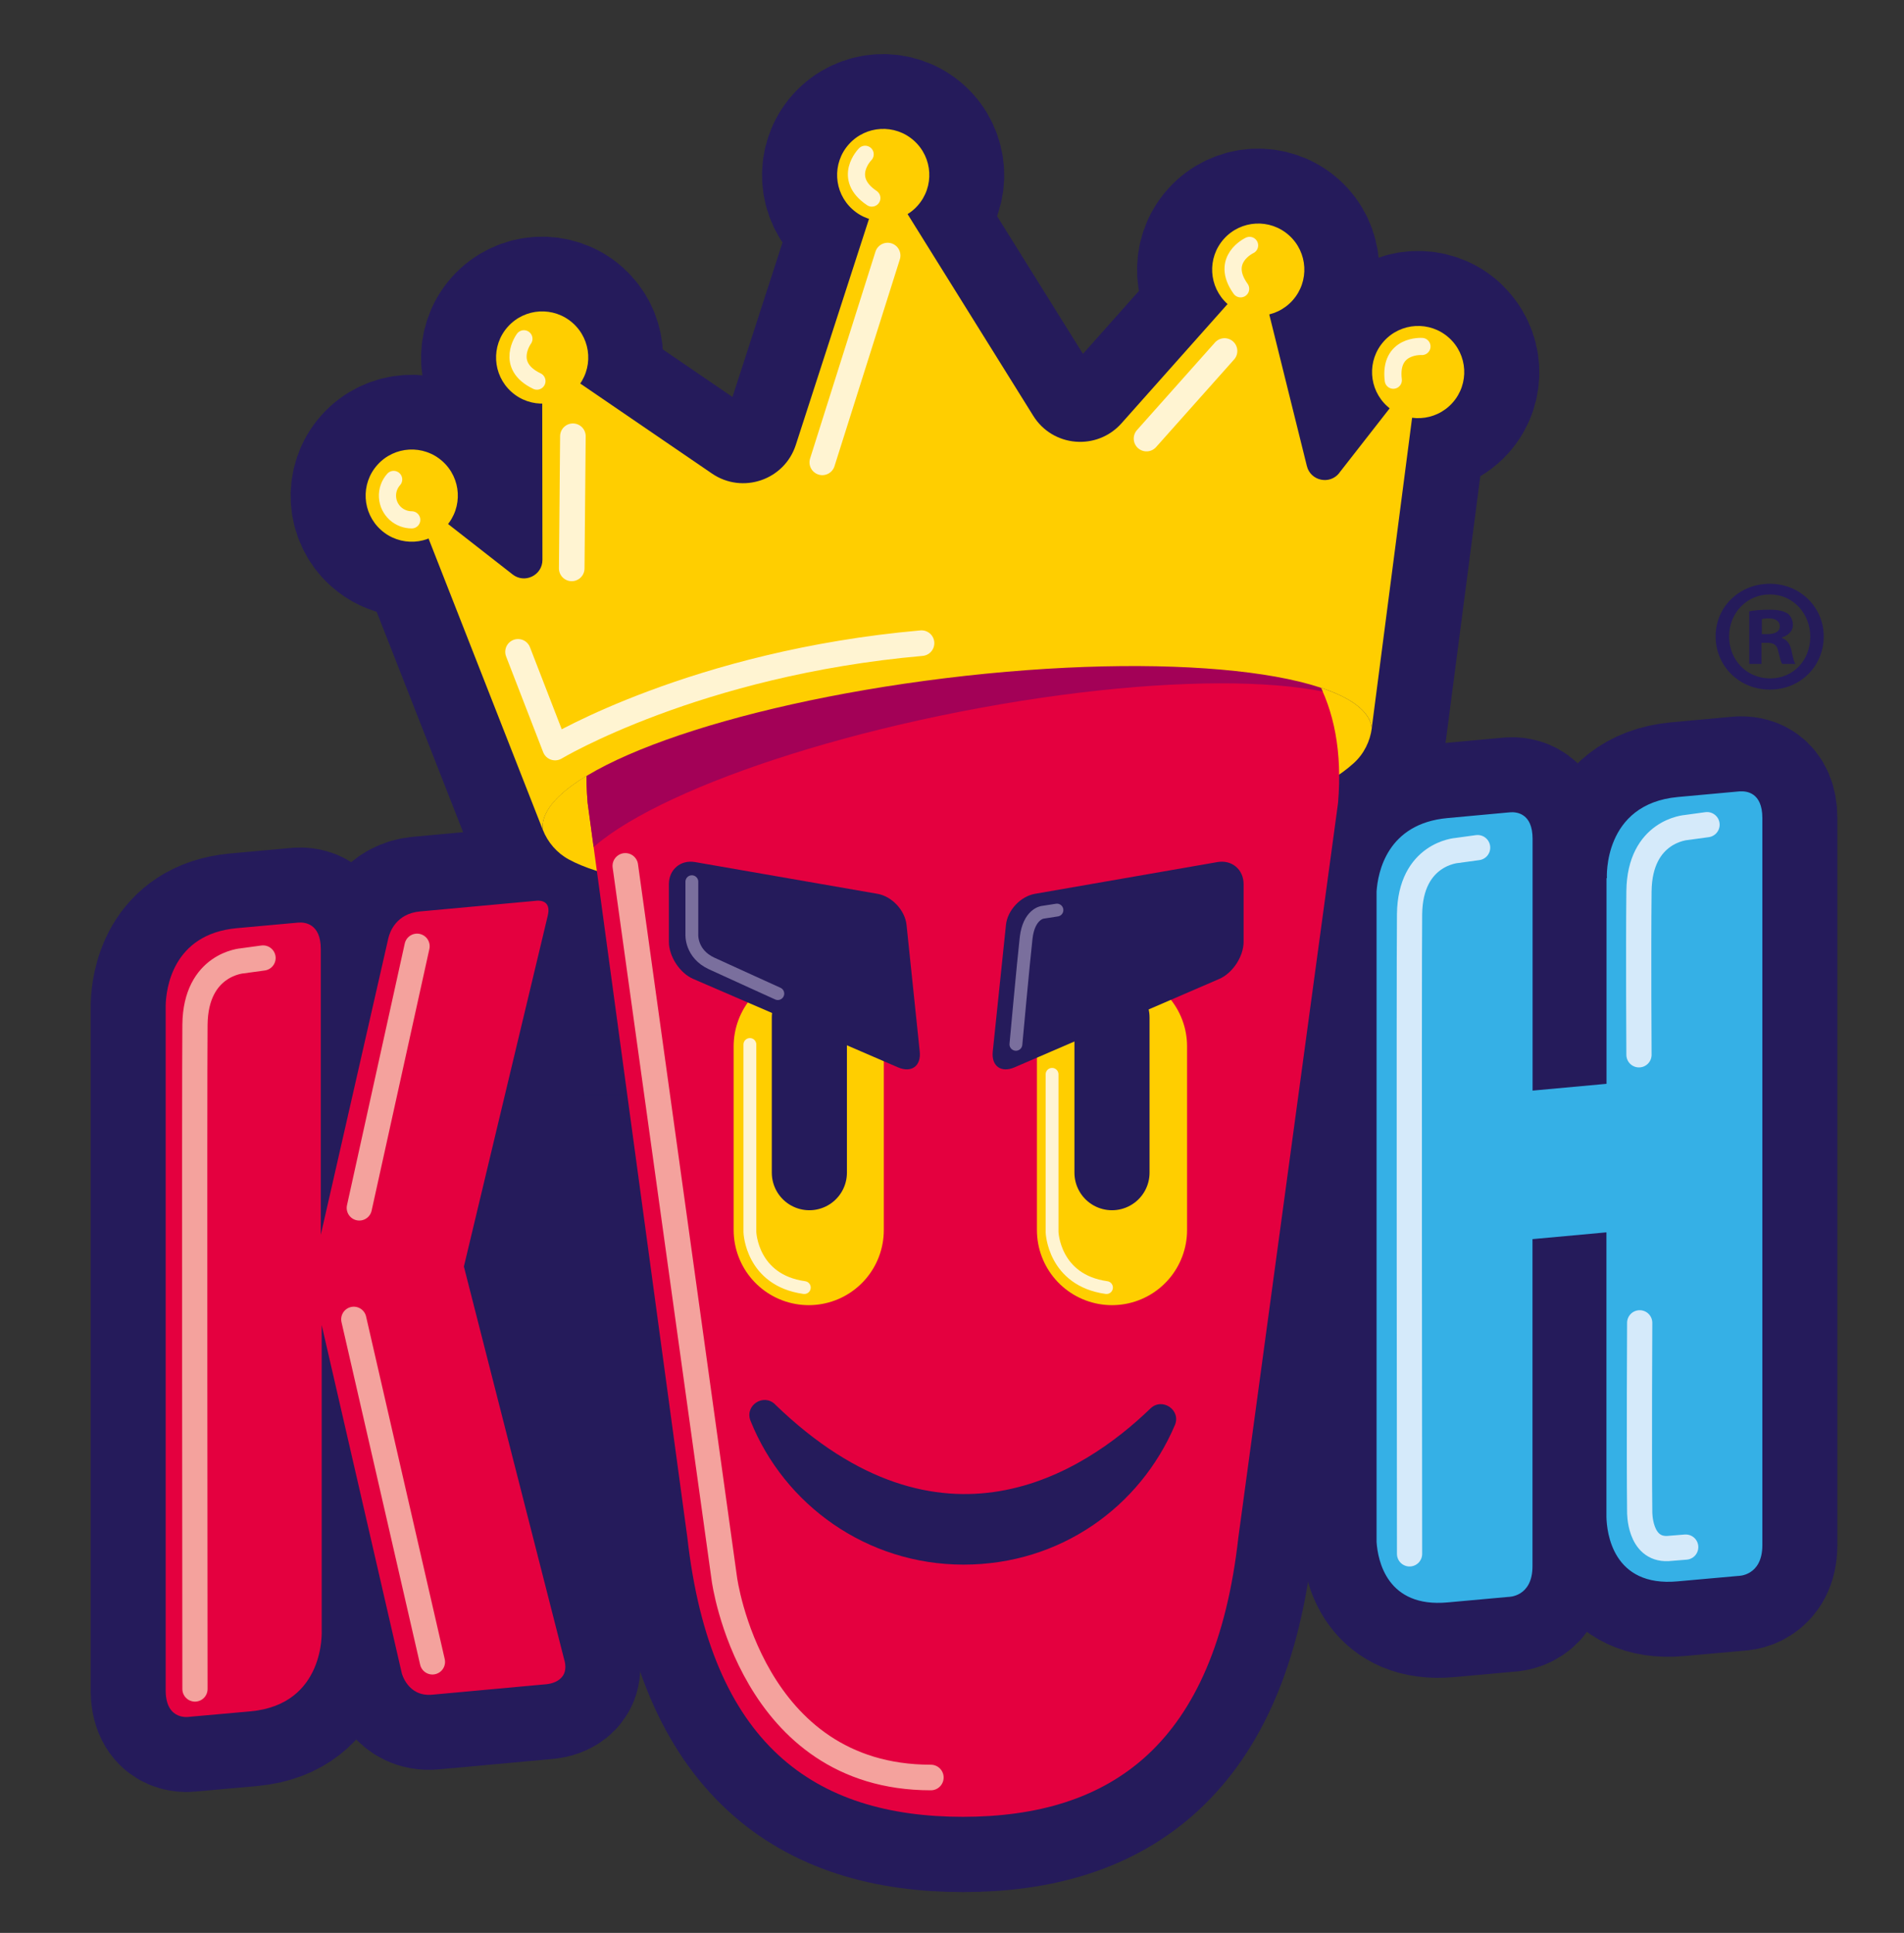 <?xml version="1.0" encoding="UTF-8"?>
<svg id="Livello_1" xmlns="http://www.w3.org/2000/svg" xmlns:xlink="http://www.w3.org/1999/xlink" version="1.1" viewBox="0 0 210.64 213.83">
  <rect x="0" y="0" width="210.64" height="213.83" fill="#333333" stroke="none"/>
  <!-- Generator: Adobe Illustrator 29.5.1, SVG Export Plug-In . SVG Version: 2.1.0 Build 141)  -->
  <defs>
    <style>
      .st0, .st1, .st2, .st3, .st4, .st5, .st6, .st7, .st8, .st9, .st10, .st11 {
        fill: none;
      }

      .st1 {
        stroke: #ffce00;
        stroke-width: 16.61px;
      }

      .st1, .st2, .st4, .st5, .st6, .st7, .st8, .st9, .st10 {
        stroke-linecap: round;
      }

      .st1, .st2, .st4, .st5, .st7, .st8, .st9 {
        stroke-miterlimit: 10;
      }

      .st2 {
        stroke: #d5eafa;
      }

      .st2, .st8 {
        stroke-width: 2.79px;
      }

      .st12 {
        fill: #ffce00;
      }

      .st3, .st6, .st10, .st11 {
        stroke-linejoin: round;
      }

      .st3, .st9 {
        stroke: #251b5b;
      }

      .st3, .st11 {
        stroke-width: 16.59px;
      }

      .st4, .st5 {
        stroke-width: 1.42px;
      }

      .st4, .st6, .st10 {
        stroke: #fff4d2;
      }

      .st13 {
        fill: #a30157;
      }

      .st14 {
        fill: #251b5b;
      }

      .st5 {
        stroke: #7a6f9d;
      }

      .st6 {
        stroke-width: 1.9px;
      }

      .st7, .st8 {
        stroke: #f4a29d;
      }

      .st7, .st10 {
        stroke-width: 2.83px;
      }

      .st9 {
        stroke-width: 8.31px;
      }

      .st15 {
        fill: #e4003f;
      }

      .st16 {
        fill: #35b0e6;
      }

      .st11 {
        stroke: #31006f;
      }

      .st17 {
        clip-path: url(#clippath);
      }
    </style>
    <clipPath id="clippath">
      <path class="st0" d="M106.49,200.99h.06-.06M65.01,88.82l11.03,81.26c2.57,22.92,14.03,30.9,30.48,30.91,16.44,0,27.91-7.99,30.48-30.91l11.03-81.26c1.92-22.61-18.58-27.54-41.51-27.55-22.93,0-43.43,4.94-41.51,27.55M106.49,61.27h.06-.06Z"/>
    </clipPath>
  </defs>
  <path class="st14" d="M201.76,70.4c0,3.3-2.59,5.89-5.96,5.89s-6-2.59-6-5.89,2.66-5.82,6-5.82,5.96,2.59,5.96,5.82ZM191.29,70.4c0,2.59,1.92,4.65,4.54,4.65s4.44-2.06,4.44-4.61-1.88-4.68-4.47-4.68-4.51,2.09-4.51,4.65ZM194.87,73.45h-1.35v-5.82c.53-.11,1.28-.18,2.24-.18,1.1,0,1.6.18,2.02.43.32.25.57.71.57,1.28,0,.64-.5,1.14-1.21,1.35v.07c.57.21.89.64,1.06,1.42.18.89.28,1.24.43,1.45h-1.45c-.18-.21-.28-.75-.46-1.42-.11-.64-.46-.92-1.21-.92h-.64v2.34ZM194.91,70.15h.64c.75,0,1.35-.25,1.35-.85,0-.53-.39-.89-1.24-.89-.35,0-.6.04-.75.07v1.67Z"/>
  <g>
    <g>
      <path class="st14" d="M106.55,200.99s-.02,0-.03,0-.02,0-.03,0h.06Z"/>
      <path class="st11" d="M106.55,200.99s-.02,0-.03,0-.02,0-.03,0h.06Z"/>
      <path class="st14" d="M160.29,37.36c-2.1-1.88-5.32-1.7-7.2.4-1.88,2.1-1.7,5.32.4,7.2.09.08.18.15.27.22l-5.59,7.15c-1.05,1.34-3.18.89-3.59-.76l-4.16-16.78c.96-.24,1.86-.75,2.57-1.55,1.88-2.1,1.7-5.32-.4-7.2-2.1-1.88-5.32-1.7-7.2.4-1.88,2.1-1.7,5.32.4,7.2,0,0,0,0,.01.01l-11.73,13.19c-2.72,3.05-7.6,2.64-9.76-.83l-13.91-22.31c.4-.25.77-.55,1.1-.92,1.88-2.1,1.7-5.32-.4-7.2-2.1-1.88-5.32-1.7-7.2.4-1.88,2.1-1.7,5.32.4,7.2.55.49,1.17.84,1.83,1.05l-8.1,25.01c-1.26,3.89-5.9,5.47-9.27,3.17l-14.58-9.96c1.42-2.08,1.12-4.94-.8-6.67-2.1-1.88-5.32-1.7-7.2.4-1.88,2.1-1.7,5.32.4,7.2.98.87,2.19,1.3,3.41,1.3l.02,17.29c0,1.7-1.96,2.66-3.3,1.61l-7.15-5.59c1.64-2.1,1.4-5.13-.61-6.93-2.1-1.88-5.32-1.7-7.2.4-1.88,2.1-1.7,5.32.4,7.2,1.48,1.33,3.53,1.62,5.26.94l12.64,32.22h0s0,0,0,0l.02.05c.49,1.26,1.36,2.35,2.52,3.04.92.54,2.08,1.03,3.45,1.47l10.01,73.73c2.57,22.92,14.03,30.9,30.48,30.91,16.45,0,27.91-7.99,30.48-30.91l11.03-81.26c.09-1.09.13-2.13.12-3.14.74-.51,1.38-1.03,1.9-1.54.96-.95,1.53-2.22,1.71-3.56v-.05s0,0,0,0l4.47-34.32c1.61.21,3.29-.35,4.46-1.65,1.88-2.1,1.7-5.32-.4-7.2"/>
      <path class="st3" d="M160.29,37.36c-2.1-1.88-5.32-1.7-7.2.4-1.88,2.1-1.7,5.32.4,7.2.09.08.18.15.27.22l-5.59,7.15c-1.05,1.34-3.18.89-3.59-.76l-4.16-16.78c.96-.24,1.86-.75,2.57-1.55,1.88-2.1,1.7-5.32-.4-7.2-2.1-1.88-5.32-1.7-7.2.4-1.88,2.1-1.7,5.32.4,7.2,0,0,0,0,.01.01l-11.73,13.19c-2.72,3.05-7.6,2.64-9.76-.83l-13.91-22.31c.4-.25.77-.55,1.1-.92,1.88-2.1,1.7-5.32-.4-7.2-2.1-1.88-5.32-1.7-7.2.4-1.88,2.1-1.7,5.32.4,7.2.55.49,1.17.84,1.83,1.05l-8.1,25.01c-1.26,3.89-5.9,5.47-9.27,3.17l-14.58-9.96c1.42-2.08,1.12-4.94-.8-6.67-2.1-1.88-5.32-1.7-7.2.4-1.88,2.1-1.7,5.32.4,7.2.98.87,2.19,1.3,3.41,1.3l.02,17.29c0,1.7-1.96,2.66-3.3,1.61l-7.15-5.59c1.64-2.1,1.4-5.13-.61-6.93-2.1-1.88-5.32-1.7-7.2.4-1.88,2.1-1.7,5.32.4,7.2,1.48,1.33,3.53,1.62,5.26.94l12.64,32.22h0s0,0,0,0l.02.05c.49,1.26,1.36,2.35,2.52,3.04.92.54,2.08,1.03,3.45,1.47l10.01,73.73c2.57,22.92,14.03,30.9,30.48,30.91,16.45,0,27.91-7.99,30.48-30.91l11.03-81.26c.09-1.09.13-2.13.12-3.14.74-.51,1.38-1.03,1.9-1.54.96-.95,1.53-2.22,1.71-3.56v-.05s0,0,0,0l4.47-34.32c1.61.21,3.29-.35,4.46-1.65,1.88-2.1,1.7-5.32-.4-7.2Z"/>
      <path class="st14" d="M192.55,87.54l-.25.02-6.66.61c-8.34.76-7.87,8.98-7.87,8.98h-.04v22.75l-8.18.75v-27.86c0-2.83-1.78-2.97-2.43-2.93l-.25.02-6.73.62c-6.69.61-7.71,6.01-7.85,8.13v71.95c.14,2.09,1.17,7.3,7.85,6.69h0s6.73-.61,6.73-.61h0s2.67.04,2.67-3.4v-36.18l8.18-.75v31.07h0s0,.03,0,.04v.38c.04,1.67.66,7.78,7.87,7.12h0s6.7-.6,6.7-.6h0s2.68.04,2.68-3.41h0v-80.44h0c0-2.84-1.78-2.98-2.43-2.94"/>
      <path class="st3" d="M192.55,87.54l-.25.02-6.66.61c-8.34.76-7.87,8.98-7.87,8.98h-.04v22.75l-8.18.75v-27.86c0-2.83-1.78-2.97-2.43-2.93l-.25.02-6.73.62c-6.69.61-7.71,6.01-7.85,8.13v71.95c.14,2.09,1.17,7.3,7.85,6.69h0s6.73-.61,6.73-.61h0s2.67.04,2.67-3.4v-36.18l8.18-.75v31.07h0s0,.03,0,.04v.38c.04,1.67.66,7.78,7.87,7.12h0s6.7-.6,6.7-.6h0s2.68.04,2.68-3.41h0v-80.44h0c0-2.84-1.78-2.98-2.43-2.94Z"/>
      <path class="st2" d="M192.38,90.98l-2.26.31s-5.2.33-5.27,7.07c-.07,6.74,0,18.08,0,18.08"/>
      <rect class="st14" x="54.88" y="121.15" width="26.41" height="56.17"/>
      <path class="st14" d="M62.44,183.68l-11.12-43.57,9.28-38.82c.39-1.62-.79-1.68-1.22-1.65l-.17.02-12.74,1.17c-2.65.24-3.35,2.3-3.5,2.93l-7.48,32.84v-31.6c0-2.84-1.78-2.98-2.43-2.94l-.25.02-6.61.6c-7.17.66-7.83,6.82-7.87,8.53v75.88c.05,3.35,2.67,2.83,2.67,2.83h0s6.72-.6,6.72-.6c8.33-.77,7.87-8.98,7.87-8.98h0v-33.75l8.86,38.51h0s.65,2.62,3.35,2.38l12.64-1.16s2.64-.15,2.01-2.63"/>
      <path class="st3" d="M62.44,183.68l-11.12-43.57,9.28-38.82c.39-1.62-.79-1.68-1.22-1.65l-.17.02-12.74,1.17c-2.65.24-3.35,2.3-3.5,2.93l-7.48,32.84v-31.6c0-2.84-1.78-2.98-2.43-2.94l-.25.02-6.61.6c-7.17.66-7.83,6.82-7.87,8.53v75.88c.05,3.35,2.67,2.83,2.67,2.83h0s6.72-.6,6.72-.6c8.33-.77,7.87-8.98,7.87-8.98h0v-33.75l8.86,38.51h0s.65,2.62,3.35,2.38l12.64-1.16s2.64-.15,2.01-2.63Z"/>
      <path class="st12" d="M151.76,80.53h0c-.75-6.15-21.9-8.61-47.22-5.5-25.33,3.11-45.25,10.61-44.49,16.76,0,0,0,0,0,0,.55,1.4,1.56,2.57,2.88,3.29,6.69,3.63,24.19,4.69,44.35,2.21,20.16-2.48,36.89-7.73,42.5-12.88,1.11-1.01,1.8-2.4,1.99-3.89"/>
      <path class="st15" d="M106.55,200.99c-16.46,0-27.93-7.98-30.51-30.91l-11.03-81.26c-1.92-22.62,18.6-27.55,41.54-27.55h-.06c22.94,0,43.46,4.93,41.54,27.55l-11.03,81.26c-2.57,22.93-14.05,30.91-30.51,30.91h.06Z"/>
    </g>
    <g class="st17">
      <path class="st13" d="M148.06,52.96c-.95,1.41-3.11,1.11-3.63-.51l-6.92-21.29-13.87,18.04c-2.49,3.24-7.39,3.17-9.8-.13l-18.46-25.38-7.51,30.48c-.98,3.97-5.49,5.88-9.02,3.82l-19.65-11.46,1.63,22.33c.12,1.7-1.76,2.79-3.17,1.84l-11.76-7.9,17.1,35.84h0c-.06-.28-.07-.57-.03-.87.66-6.03,19.34-14.35,43.21-19.03,24.37-4.78,45.17-4.01,47.36,1.64.06.15.11.31.14.48l2.3-39.64-7.9,11.76Z"/>
    </g>
    <g>
      <path class="st12" d="M148.17,52.32c-1.05,1.34-3.18.89-3.59-.76l-5.39-21.73-15.12,17c-2.72,3.05-7.6,2.64-9.76-.83l-16.6-26.64-9.67,29.86c-1.26,3.89-5.9,5.47-9.27,3.17l-18.79-12.84.03,22.39c0,1.7-1.96,2.66-3.3,1.61l-11.16-8.72,14.5,36.97h0c-.04-.29-.03-.58.03-.87,1.09-5.97,20.32-12.93,44.46-15.9,24.65-3.03,45.34-.77,47.12,5.02.05.16.08.32.1.48l5.12-39.38-8.72,11.17Z"/>
      <path class="st12" d="M48.95,51.03c-2.1-1.88-5.32-1.7-7.2.4-1.88,2.1-1.7,5.32.4,7.2,2.1,1.88,5.32,1.7,7.2-.4,1.88-2.1,1.7-5.32-.4-7.2"/>
      <path class="st12" d="M63.38,35.75c-2.1-1.88-5.32-1.7-7.2.4-1.88,2.1-1.7,5.32.4,7.2,2.1,1.88,5.32,1.7,7.2-.4,1.88-2.1,1.7-5.32-.4-7.2"/>
      <path class="st12" d="M101.11,15.56c-2.1-1.88-5.32-1.7-7.2.4-1.88,2.1-1.7,5.32.4,7.2,2.1,1.88,5.32,1.7,7.2-.4,1.88-2.1,1.7-5.32-.4-7.2"/>
      <path class="st12" d="M142.6,26.03c-2.1-1.88-5.32-1.7-7.2.4-1.88,2.1-1.7,5.32.4,7.2,2.1,1.88,5.32,1.7,7.2-.4,1.88-2.1,1.7-5.32-.4-7.2"/>
      <path class="st12" d="M160.29,37.36c-2.1-1.88-5.32-1.7-7.2.4-1.88,2.1-1.7,5.32.4,7.2,2.1,1.88,5.32,1.7,7.2-.4,1.88-2.1,1.7-5.32-.4-7.2"/>
      <line class="st1" x1="123.02" y1="115.75" x2="123.02" y2="136.08"/>
      <line class="st1" x1="89.47" y1="115.75" x2="89.47" y2="136.08"/>
      <line class="st9" x1="123.02" y1="112.57" x2="123.02" y2="129.73"/>
      <line class="st9" x1="89.54" y1="112.57" x2="89.54" y2="129.73"/>
      <path class="st14" d="M101.75,116.32c.17,1.61-.91,2.4-2.4,1.76l-22.65-9.78c-1.49-.64-2.7-2.49-2.7-4.11v-6.38c0-1.62,1.3-2.72,2.9-2.44l20.18,3.51c1.59.28,3.04,1.82,3.21,3.43l1.46,14.01Z"/>
      <path class="st14" d="M109.83,116.32c-.17,1.61.91,2.4,2.4,1.76l22.65-9.78c1.49-.64,2.7-2.49,2.7-4.11v-6.38c0-1.62-1.3-2.72-2.9-2.44l-20.18,3.51c-1.6.28-3.04,1.82-3.21,3.43l-1.46,14.01Z"/>
      <path class="st14" d="M85.75,155.36c-1.3-1.26-3.39.13-2.72,1.82,3.74,9.32,12.88,15.91,23.57,15.91s19.52-6.37,23.38-15.44c.7-1.66-1.4-3.09-2.7-1.84-7.41,7.16-23.14,17.36-41.53-.44"/>
      <path class="st7" d="M69.18,95.79l10.96,78.91s2.93,21.94,22.84,21.94"/>
      <path class="st5" d="M76.54,97.54v5.82s-.15,2.15,2.2,3.23c2.35,1.08,7.31,3.33,7.31,3.33"/>
      <path class="st4" d="M82.96,115.55v20.75s.16,5.32,6.02,6.14"/>
      <path class="st4" d="M116.39,118.85v17.45s.17,5.32,6.02,6.14"/>
      <path class="st5" d="M116.93,100.68l-1.61.25s-1.5.2-1.8,2.85c-.3,2.65-1.13,11.75-1.13,11.75"/>
      <line class="st10" x1="63.38" y1="48.26" x2="63.25" y2="62.88"/>
      <path class="st6" d="M45.55,57.51h0c-.66,0-1.29-.24-1.79-.68-.53-.48-.85-1.13-.89-1.85-.04-.71.2-1.4.68-1.94"/>
      <path class="st6" d="M57.96,37.48s-2.18,2.95,1.44,4.68"/>
      <path class="st6" d="M95.71,17.07s-2.59,2.6.74,4.84"/>
      <path class="st6" d="M138.24,27.15s-3.33,1.54-.99,4.8"/>
      <path class="st6" d="M157.31,38.33s-3.66-.25-3.17,3.73"/>
      <path class="st10" d="M57.31,72.11l4.1,10.59s15.59-9.35,40.54-11.55"/>
      <line class="st10" x1="98.2" y1="28.27" x2="90.97" y2="51.15"/>
      <line class="st10" x1="135.47" y1="38.83" x2="126.84" y2="48.52"/>
      <path class="st16" d="M192.55,87.54l-.25.02-6.66.61c-8.34.76-7.87,8.98-7.87,8.98h-.04v22.75l-8.18.75v-27.86c0-2.83-1.78-2.97-2.43-2.93l-.25.02-6.73.62c-6.69.61-7.71,6.01-7.85,8.13v71.95c.14,2.09,1.17,7.3,7.85,6.69h0s6.73-.61,6.73-.61h0s2.67.04,2.67-3.4v-36.18l8.18-.75v31.07h0s0,.03,0,.04v.38c.04,1.67.66,7.78,7.87,7.12h0s6.7-.6,6.7-.6h0s2.68.04,2.68-3.41h0v-80.44h0c0-2.84-1.78-2.98-2.43-2.94"/>
      <path class="st2" d="M163.47,93.77l-2.26.31s-5.2.33-5.27,7.07c-.07,6.74,0,70.75,0,70.75"/>
      <path class="st2" d="M181.4,146.34s-.07,14.16,0,20.9c0,0-.08,4.21,3.11,4.07l1.98-.16"/>
      <path class="st2" d="M188.85,91.23l-2.26.31s-5.2.33-5.27,7.07c-.07,6.74,0,18.08,0,18.08"/>
      <path class="st15" d="M62.44,183.68l-11.12-43.57,9.28-38.82c.39-1.62-.79-1.68-1.22-1.65l-.17.02-12.74,1.17c-2.65.24-3.35,2.3-3.5,2.93l-7.48,32.84v-31.6c0-2.84-1.78-2.98-2.43-2.94l-.25.02-6.61.6c-7.17.66-7.83,6.82-7.87,8.53v75.88c.05,3.35,2.67,2.83,2.67,2.83h0s6.72-.6,6.72-.6c8.33-.77,7.87-8.98,7.87-8.98h0v-33.75l8.86,38.51h0s.65,2.62,3.35,2.38l12.64-1.16s2.64-.15,2.01-2.63"/>
      <path class="st8" d="M29.1,105.98l-2.26.31s-5.2.33-5.27,7.07c-.07,6.74,0,73.49,0,73.49"/>
      <line class="st8" x1="46.14" y1="104.68" x2="39.75" y2="133.63"/>
      <line class="st8" x1="39.14" y1="145.95" x2="47.84" y2="183.85"/>
    </g>
  </g>
</svg>